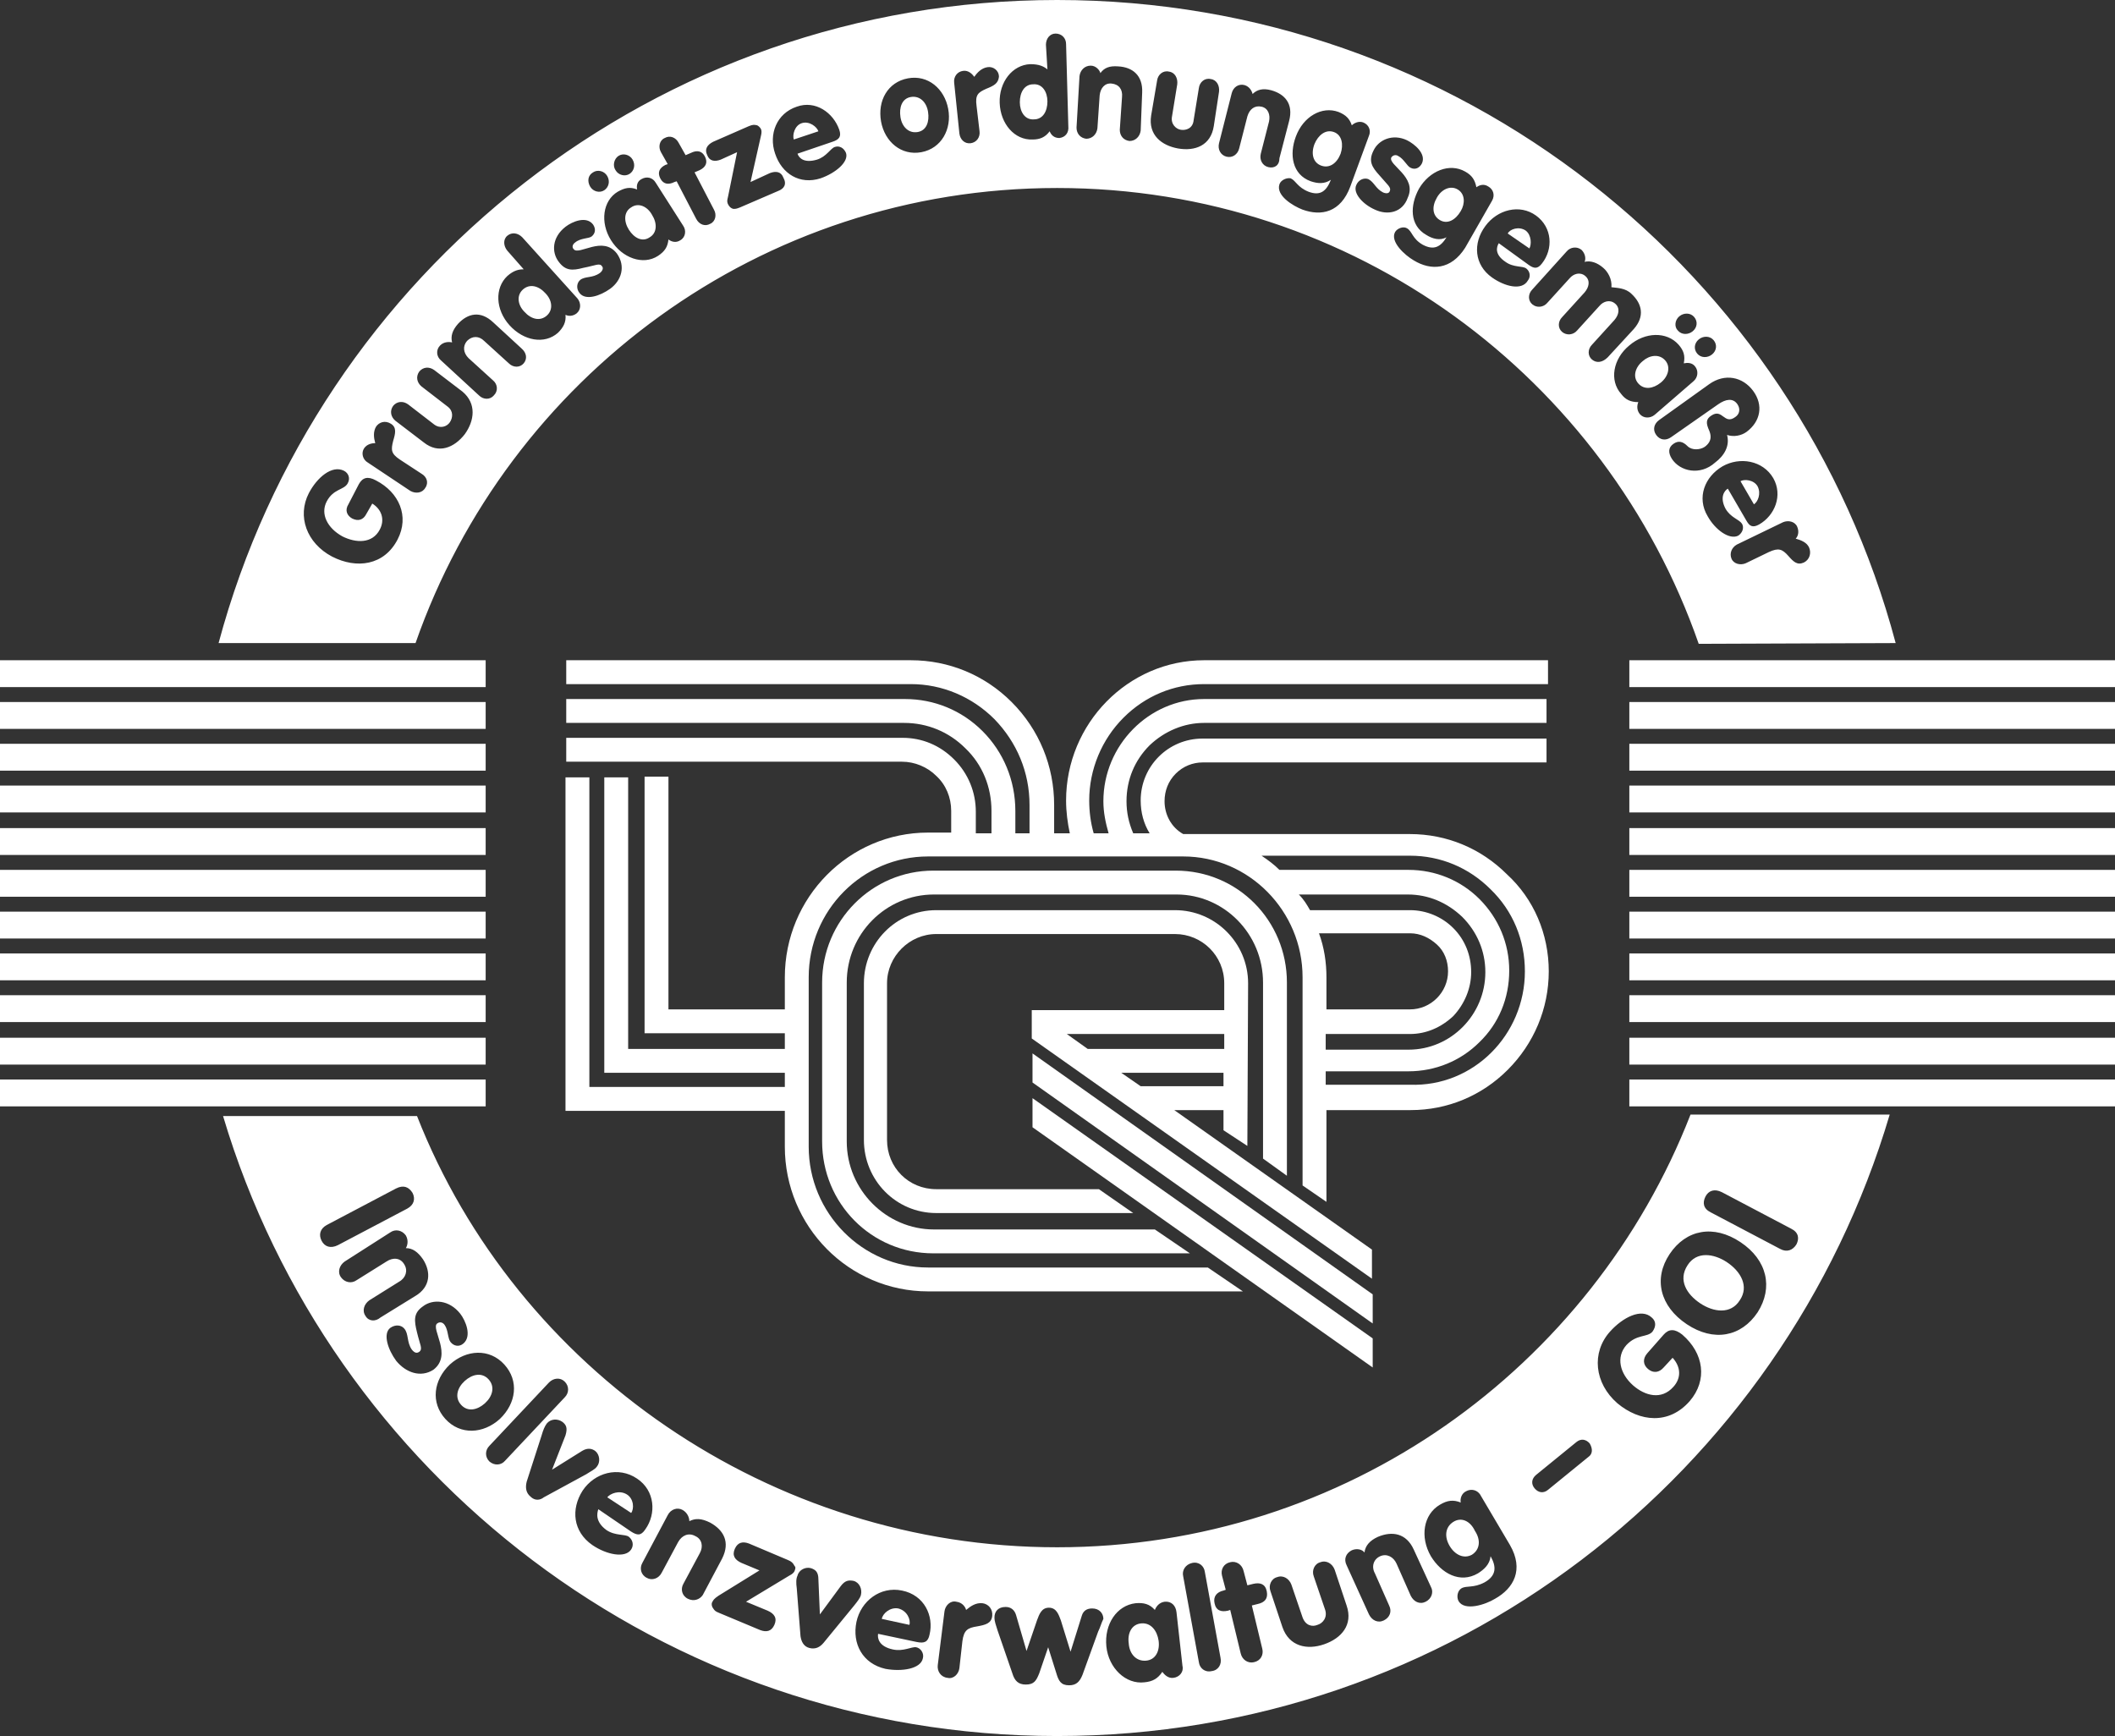 <?xml version="1.0" encoding="utf-8"?>
<!-- Generator: Adobe Illustrator 24.3.0, SVG Export Plug-In . SVG Version: 6.00 Build 0)  -->
<svg version="1.1" xmlns="http://www.w3.org/2000/svg" xmlns:xlink="http://www.w3.org/1999/xlink" x="0px" y="0px"
	 viewBox="0 0 283.5 232.7" style="enable-background:new 0 0 283.5 232.7;" xml:space="preserve">
<rect x="0" y="0" width="283.5" height="232.7" fill="#333333" stroke="none"/>
<style type="text/css">
	.st0{fill:#FFFFFF;}
</style>
<g id="Ebene_2">
</g>
<g id="Ebene_1">
</g>
<g id="Ebene_3">
	<g>
		<g>
			<g>
				<g>
					<rect x="218.4" y="88.5" class="st0" width="65.1" height="3.6"/>
					<rect x="218.4" y="94.1" class="st0" width="65.1" height="3.6"/>
					<rect x="218.4" y="99.7" class="st0" width="65.1" height="3.6"/>
					<rect x="218.4" y="105.3" class="st0" width="65.1" height="3.6"/>
					<rect x="218.4" y="111" class="st0" width="65.1" height="3.6"/>
					<rect x="218.4" y="116.6" class="st0" width="65.1" height="3.6"/>
					<rect x="218.4" y="122.2" class="st0" width="65.1" height="3.6"/>
					<rect x="218.4" y="127.8" class="st0" width="65.1" height="3.6"/>
					<rect x="218.4" y="133.4" class="st0" width="65.1" height="3.6"/>
					<rect x="218.4" y="139.1" class="st0" width="65.1" height="3.6"/>
					<rect x="218.4" y="144.7" class="st0" width="65.1" height="3.6"/>
				</g>
				<g>
					<rect y="88.5" class="st0" width="65.1" height="3.6"/>
					<rect y="94.1" class="st0" width="65.1" height="3.6"/>
					<rect y="99.7" class="st0" width="65.1" height="3.6"/>
					<rect y="105.3" class="st0" width="65.1" height="3.6"/>
					<rect y="111" class="st0" width="65.1" height="3.6"/>
					<rect y="116.6" class="st0" width="65.1" height="3.6"/>
					<rect y="122.2" class="st0" width="65.1" height="3.6"/>
					<rect y="127.8" class="st0" width="65.1" height="3.6"/>
					<rect y="133.4" class="st0" width="65.1" height="3.6"/>
					<rect y="139.1" class="st0" width="65.1" height="3.6"/>
					<rect y="144.7" class="st0" width="65.1" height="3.6"/>
				</g>
			</g>
		</g>
		<polygon class="st0" points="184,183.3 184,179.4 138.4,147.2 138.4,151.1 184,183.3 		"/>
		<path class="st0" d="M159.5,168l-4.7-3.2l-29.6,0c-6.4,0-11.7-5.3-11.7-11.8v-21.3c0-6.5,5.2-11.8,11.7-11.8h32.5
			c6.4,0,11.6,5.3,11.6,11.8l0,23.6l3.2,2.3l0-25.9c0-8.3-6.6-15-14.9-15h-32.5c-8.2,0-14.9,6.7-14.9,15V153c0,8.3,6.6,15,14.9,15
			L159.5,168z"/>
		<polygon class="st0" points="184,177.4 184,173.5 138.4,141.2 138.4,145.1 184,177.4 		"/>
		<path class="st0" d="M164.1,135.4l0-3.6c0-3.7-3-6.6-6.6-6.6h-32c-3.6,0-6.6,3-6.6,6.6v21c0,3.7,2.9,6.6,6.6,6.6l21.8,0l4.6,3.2
			l-26.4,0c-5.4,0-9.7-4.4-9.7-9.8v-21c0-5.4,4.3-9.8,9.7-9.8h32c5.4,0,9.8,4.4,9.8,9.8l-0.1,21.8l-3.2-2.1l0-2.7h-6.6l26.5,18.7
			v3.9l-45.6-32.2v-0.6v-3.2v0h0.1l0,0H164.1 M164,143.8h-13.7l2.6,1.8v0H164L164,143.8 M164.1,138.6H143l2.8,2h18.3V138.6z"/>
		<path class="st0" d="M207.6,130.2c0,5-2,9.7-5.5,13.2c-3.5,3.5-8.1,5.4-13,5.4h-11.3l0,12.3l-3.2-2.2l0-27.9
			c0-8.9-7.2-16.2-16-16.2h-34.2c-8.8,0-16,7.2-16,16.2v22.7c0,8.9,7.2,16.2,16,16.2l37.5,0l4.7,3.2l-42.2,0
			c-10.6,0-19.2-8.7-19.2-19.4v-4.8l-27.8,0l-1.6,0v-1.6l0-43.1h3.2l0,41.5l26.2,0v-1.9l-22.6,0h-1.6v-1.6v-38h3.2v36.4l21,0v-2.1
			l-17.2,0h-1.6v-1.6l0-32.8l3.2,0l0,31.2l15.6,0V131c0-10.7,8.6-19.4,19.2-19.4h3.1v-2.9c0-1.8-0.7-3.5-2-4.7
			c-1.2-1.2-2.9-1.9-4.6-1.9H75.9v-3.2H121c2.6,0,5,1,6.9,2.9c1.9,1.9,2.9,4.4,2.9,7v2.9h2.1v-3c0-3.2-1.2-6.2-3.5-8.4
			c-2.2-2.2-5.1-3.4-8.2-3.4H75.9v-3.2h45.4c3.9,0,7.6,1.5,10.4,4.3c2.8,2.8,4.4,6.6,4.4,10.7v3h1.9v-3.8c0-4.4-1.7-8.4-4.7-11.5
			c-3-3-7-4.7-11.2-4.7H75.9v-3.2h46.2c5.1,0,9.9,2,13.5,5.6c3.7,3.7,5.7,8.6,5.7,13.8v3.8h2.1c-0.3-1.4-0.5-2.9-0.5-4.4
			c0-10.3,8.3-18.8,18.5-18.8h46.1v3.2h-46.1c-4.1,0-7.9,1.6-10.8,4.5c-2.9,2.9-4.6,6.9-4.6,11.1c0,1.5,0.2,3,0.6,4.4h2
			c-0.4-1.4-0.7-2.8-0.7-4.3c0-7.5,6.1-13.7,13.5-13.7h45.9v3.2h-45.9c-2.7,0-5.3,1.1-7.3,3c-2,2-3.1,4.6-3.1,7.5
			c0,1.5,0.3,2.9,0.9,4.3h2.2c-0.8-1.3-1.2-2.8-1.2-4.4c0-4.6,3.7-8.3,8.3-8.3h46.1v3.2h-46.1c-1.3,0-2.6,0.5-3.6,1.5
			c-1,1-1.5,2.3-1.5,3.7c0,1.8,0.9,3.5,2.5,4.4H189c4.9,0,9.5,1.9,13,5.4C205.6,120.5,207.6,125.2,207.6,130.2 M175.6,122H189
			c2.2,0,4.3,0.9,5.8,2.4c1.6,1.6,2.4,3.7,2.4,5.9c0,2.2-0.9,4.3-2.4,5.9c-1.6,1.5-3.6,2.4-5.8,2.4h-11.3v2.1h11.1
			c5.7,0,10.3-4.7,10.3-10.4c0-2.8-1.1-5.4-3.1-7.4c-2-1.9-4.5-3-7.3-3h-14.6C174.8,120.6,175.2,121.3,175.6,122 M177.8,131l0,4.3
			H189c2.8,0,5.1-2.3,5.1-5.1c0-1.4-0.5-2.7-1.5-3.6c-1-0.9-2.2-1.5-3.6-1.5h-12.2C177.5,127,177.8,129,177.8,131 M204.4,130.2
			c0-4.2-1.6-8.1-4.6-11c-2.9-2.9-6.7-4.5-10.8-4.5h-19.9c0.9,0.6,1.7,1.2,2.4,1.9h17.3c3.6,0,7,1.4,9.5,3.9c2.6,2.6,4,6,4,9.6
			c0,3.7-1.4,7.1-4,9.6c-2.5,2.5-5.9,3.9-9.5,3.9h-11.1l0,1.8H189C197.5,145.7,204.4,138.7,204.4,130.2z"/>
		<g>
			<path class="st0" d="M194.8,204c-1.1,0.7-1.2,2-0.5,3.2c0.7,1.2,1.9,1.8,3,1.2c1.1-0.7,1.2-2,0.4-3.2
				C197.1,203.9,195.9,203.3,194.8,204z"/>
			<path class="st0" d="M84,200.3c-1-0.6-2.2-0.1-2.6,0.4l3.2,2.1C85,202.3,85,200.9,84,200.3z"/>
			<path class="st0" d="M120.4,215.6c-1.1-0.2-2.1,0.7-2.2,1.4l3.7,0.8C122.1,217.1,121.6,215.9,120.4,215.6z"/>
			<path class="st0" d="M62.3,185.1c-1,0.9-1.4,2.2-0.5,3.2c0.9,1,2.2,0.7,3.2-0.2c1-0.9,1.4-2.2,0.5-3.2
				C64.6,183.9,63.3,184.2,62.3,185.1z"/>
			<path class="st0" d="M231.5,169.2c-1.8-1.2-4.1-1.5-5.3,0.4c-1.3,2-0.1,3.9,1.7,5.1c1.8,1.2,4.1,1.5,5.3-0.4
				C234.5,172.4,233.3,170.4,231.5,169.2z"/>
			<path class="st0" d="M226.6,149.4c-13.2,33.9-46.2,58-84.9,58c-38.5,0-72.5-23.9-85.8-57.8h-26c14.3,48,59.1,83.1,111.8,83.1
				c52.8,0,97.3-35.1,111.6-83.3L226.6,149.4z M43.1,166.3c-0.4-0.8-0.2-1.6,0.7-2.1l9.3-4.9c1-0.5,1.7-0.2,2.2,0.6
				c0.4,0.8,0.2,1.6-0.7,2.1l-9.3,4.9C44.3,167.4,43.5,167.1,43.1,166.3z M49,176.4c-0.5-0.7-0.2-1.6,0.5-2.1l4-2.5
				c0.9-0.5,1.2-1.5,0.7-2.3c-0.5-0.9-1.5-1-2.4-0.4l-4,2.5c-0.7,0.5-1.6,0.3-2.1-0.4c-0.5-0.7-0.2-1.6,0.5-2.1l6.1-3.9
				c0.7-0.5,1.6-0.3,2.1,0.4c0.4,0.7,0.2,1.4,0,1.7c0.9,0,1.6,0.5,2.3,1.5c1.1,1.7,1,3.7-1,4.9l-4.7,2.9
				C50.3,177.2,49.4,177.1,49,176.4z M53.1,182.4c-1.1-1.5-1.8-3.6-0.8-4.4c0.7-0.5,1.5-0.4,1.9,0.1c0.6,0.7,0.3,1.8,1,2.8
				c0.4,0.5,0.7,0.5,1,0.3c0.5-0.4,0.1-0.9-0.3-2.6c-0.4-1.6-0.5-2.6,0.8-3.5c1.3-1,3.5-0.9,5,1c0.7,0.9,1.6,3,0.4,4
				c-0.6,0.5-1.3,0.3-1.7-0.2c-0.4-0.5-0.3-1.6-0.8-2.3c-0.2-0.3-0.6-0.5-1-0.2c-0.9,0.7,2.1,4.2-0.5,6.2
				C56.4,184.7,54.4,184,53.1,182.4z M59.7,190.2c-2-2.2-1.6-5.2,0.6-7.3c2.2-2,5.3-2.2,7.3,0c2,2.2,1.6,5.2-0.6,7.3
				C64.8,192.2,61.7,192.4,59.7,190.2z M65.6,195.9c-0.6-0.6-0.6-1.5,0-2.1l8-8.5c0.6-0.6,1.5-0.7,2.1-0.1c0.6,0.6,0.6,1.5,0,2.1
				l-8,8.5C67.2,196.4,66.3,196.5,65.6,195.9z M71.1,200.6c-0.6-0.5-0.7-1.2-0.5-2l2-6.2c0.2-0.7,0.4-1.2,0.7-1.6
				c0.5-0.6,1.4-0.7,2.1-0.2c0.5,0.4,0.7,0.8,0.4,1.8L74,197l0,0l4-2.5c0.8-0.5,1.4-0.3,1.8,0c0.6,0.5,0.7,1.5,0.2,2.1
				c-0.3,0.4-0.8,0.6-1.4,1l-5.7,3.1C72.4,201.1,71.7,201.2,71.1,200.6z M81.3,205.1c1.2,0.8,2.5,0.5,3,0.9c0.5,0.4,0.7,1.1,0.3,1.7
				c-0.8,1.2-3.3,0.7-5.2-0.6c-2.6-1.8-2.9-4.8-1.3-7.3c1.6-2.4,4.8-3.3,7.3-1.6c2.4,1.6,2.6,4.7,1.1,6.8c-0.6,0.9-1.1,0.8-1.9,0.3
				l-4.4-3C80,202.9,79.8,204,81.3,205.1z M92.2,214.3c-0.8-0.4-1-1.3-0.6-2l2.2-4.1c0.5-0.9,0.3-1.9-0.6-2.3
				c-0.9-0.5-1.8-0.1-2.3,0.8l-2.2,4.1c-0.4,0.8-1.3,1.1-2,0.7c-0.8-0.4-1-1.3-0.6-2l3.4-6.4c0.4-0.8,1.3-1.1,2-0.7
				c0.7,0.4,0.9,1.1,0.9,1.5c0.8-0.4,1.6-0.4,2.8,0.2c1.8,1,2.7,2.6,1.6,4.8l-2.6,4.9C93.8,214.4,93,214.7,92.2,214.3z M106.5,210.6
				c-0.1,0.2-0.3,0.4-0.7,0.6l-5.8,3.5l2.9,1.2c0.9,0.4,1.3,1,0.9,1.9c-0.4,0.9-1.1,1-1.9,0.7l-5.5-2.3c-0.5-0.2-0.6-0.3-0.8-0.6
				c-0.3-0.4-0.2-0.8-0.1-0.9c0.1-0.2,0.2-0.4,0.8-0.8l5.5-3.4l-2.4-1c-0.9-0.4-1.3-1-0.9-1.9c0.4-0.9,1.1-1,1.9-0.7l5.2,2.2
				c0.5,0.2,0.7,0.4,0.9,0.8C106.7,210.1,106.6,210.3,106.5,210.6z M110.4,220.2c-0.5,0.6-1.1,0.9-1.9,0.7c-0.8-0.2-1.1-0.9-1.2-1.6
				l-0.5-6.4c-0.1-0.7-0.1-1.3,0.1-1.7c0.2-0.8,1.1-1.2,1.8-1c0.6,0.2,1,0.5,1,1.5l0.2,4.7l0,0l2.8-3.8c0.6-0.8,1.1-0.8,1.7-0.7
				c0.8,0.2,1.2,1.1,1,1.9c-0.1,0.4-0.5,0.9-0.9,1.4L110.4,220.2z M124.6,219.1c-0.2,1-0.7,1.2-1.7,1l-5.2-1.1
				c-0.1,0.6,0.1,1.7,2,2.1c1.4,0.3,2.5-0.4,3.1-0.3c0.6,0.1,1.1,0.8,0.9,1.5c-0.3,1.4-2.8,1.8-5,1.4c-3.1-0.7-4.5-3.4-3.9-6.3
				c0.6-2.8,3.2-4.8,6.1-4.2C123.9,213.8,125.2,216.6,124.6,219.1z M133,216.6c-0.1,1-0.9,1.2-2,1.4c-1.3,0.2-1.8,0.5-2,2l-0.4,3.6
				c-0.1,0.8-0.8,1.5-1.6,1.3c-0.9-0.1-1.4-0.9-1.3-1.7l0.9-7.2c0.1-0.8,0.8-1.5,1.6-1.3c0.8,0.1,1.2,0.7,1.3,1.1
				c0.6-0.5,1.3-1,2.2-0.9C132.5,215,133.1,215.7,133,216.6z M147.2,218.7l-2.1,5.8c-0.4,1-0.9,1.4-1.8,1.4c-1.1,0-1.4-0.6-1.7-1.6
				l-1.1-3.5l0,0l-1.2,3.5c-0.4,1-0.7,1.5-1.8,1.5c-1,0-1.5-0.5-1.8-1.5l-2-5.8c-0.2-0.7-0.4-1.1-0.4-1.7c0-0.8,0.5-1.4,1.5-1.4
				c0.7,0,1.2,0.4,1.4,1.1l1.4,4.8l0,0l1.4-4.1c0.3-0.8,0.6-1.7,1.6-1.7s1.3,0.9,1.6,1.7l1.3,4.2l0,0l1.5-4.8c0.2-0.7,0.7-1,1.4-1
				c1,0,1.5,0.7,1.5,1.4C147.6,217.6,147.5,218.1,147.2,218.7z M157.3,224.9c-0.7,0.1-1.2-0.4-1.5-0.8c-0.6,0.9-1.3,1.3-2.4,1.4
				c-2.5,0.3-4.8-1.9-5.1-4.8c-0.3-3,1.4-5.5,3.9-5.8c1.1-0.1,1.9,0.1,2.6,0.9c0.2-0.5,0.6-1,1.3-1.1c0.9-0.1,1.5,0.5,1.6,1.4
				l0.8,7.2C158.7,224.1,158.1,224.8,157.3,224.9z M162.4,224c-0.9,0.2-1.6-0.4-1.7-1.2l-2.1-11.5c-0.2-0.8,0.3-1.6,1.2-1.8
				c0.9-0.2,1.6,0.4,1.7,1.2l2.1,11.5C163.8,223.1,163.3,223.9,162.4,224z M168.6,215l-0.8,0.2l1.4,5.8c0.2,0.8-0.2,1.6-1.1,1.8
				c-0.8,0.2-1.6-0.3-1.8-1.2l-1.4-5.8l-0.3,0.1c-0.9,0.2-1.6,0-1.8-1c-0.2-0.9,0.3-1.5,1.2-1.7l0.3-0.1l-0.5-1.9
				c-0.2-0.8,0.2-1.6,1.1-1.8c0.8-0.2,1.6,0.3,1.8,1.2l0.5,1.9l0.8-0.2c0.9-0.2,1.6,0,1.8,1C170,214.3,169.5,214.8,168.6,215z
				 M177.5,220.4c-2.3,0.8-4.7,0.3-5.6-2.3l-1.6-4.8c-0.3-0.8,0.1-1.7,0.9-1.9c0.8-0.3,1.6,0.2,1.9,1l1.5,4.4c0.4,1.1,1.3,1.3,2,1
				c0.7-0.2,1.4-1,1-2.1l-1.5-4.4c-0.3-0.8,0.1-1.7,0.9-1.9c0.8-0.3,1.6,0.2,1.9,1l1.6,4.8C181.4,217.8,179.8,219.6,177.5,220.4z
				 M191.1,214.7c-0.8,0.4-1.6,0-2-0.8l-1.9-4.3c-0.4-0.9-1.3-1.4-2.2-1c-0.9,0.4-1.2,1.4-0.7,2.3l1.9,4.3c0.4,0.8,0.1,1.6-0.7,2
				c-0.8,0.4-1.6,0-2-0.8l-3-6.6c-0.4-0.8-0.1-1.6,0.7-2c0.7-0.3,1.4-0.1,1.7,0.3c0.1-0.9,0.7-1.6,1.8-2.1c1.9-0.8,3.8-0.5,4.8,1.7
				l2.3,5C192.2,213.4,191.9,214.3,191.1,214.7z M200.4,214.3c-1.3,0.8-4.1,1.7-4.9,0.3c-0.3-0.6-0.1-1.4,0.4-1.7
				c0.7-0.4,1.6,0,3.1-0.8c1.6-0.9,1.6-2.1,0.8-3.5l0,0c-0.1,1.1-0.9,1.8-1.7,2.3c-2.4,1.4-4.9,0-6.3-2.3c-1.5-2.6-1-5.6,1.2-6.9
				c1-0.6,1.8-0.7,2.8-0.3c-0.1-0.5,0.1-1.2,0.7-1.5c0.7-0.4,1.6-0.2,2,0.6l3.9,6.6C204.3,210.4,202.9,212.9,200.4,214.3z
				 M212.9,195.3l-5.4,4.4c-0.6,0.5-1.3,0.4-1.8-0.2c-0.5-0.6-0.4-1.3,0.2-1.8l5.4-4.4c0.6-0.5,1.3-0.4,1.8,0.2
				C213.5,194.2,213.5,194.9,212.9,195.3z M226.5,187.8c-2.8,3.2-6.7,2.8-9.7,0.3c-3.1-2.7-3.5-6.8-1-9.6c1.7-1.9,4.2-3.2,5.6-1.9
				c0.6,0.5,0.6,1.2,0.1,1.9c-0.7,0.8-2.1,0.3-3.5,1.8c-1.4,1.6-0.9,3.8,0.9,5.4c1.6,1.4,3.8,2,5.4,0.2c1.1-1.2,1-2.7-0.1-3.9
				l-1.2,1.3c-0.6,0.7-1.4,0.8-2.1,0.2c-0.7-0.6-0.7-1.4-0.1-2.1l2.2-2.5c0.7-0.8,1.5-0.8,2.5,0C228.4,181.4,228.9,185,226.5,187.8z
				 M235.6,175.9c-2.2,3.3-5.9,4-9.5,1.6c-3.6-2.4-4.5-6.1-2.3-9.4c2.2-3.3,5.9-4,9.5-1.6C236.9,168.9,237.7,172.6,235.6,175.9z
				 M238.6,167.4l-9.3-4.9c-1-0.5-1.1-1.3-0.7-2.1c0.4-0.8,1.2-1.1,2.2-0.6l9.3,4.9c1,0.5,1.1,1.3,0.7,2.1
				C240.3,167.6,239.5,167.9,238.6,167.4z"/>
			<path class="st0" d="M153,217.6c-1.3,0.1-1.9,1.3-1.7,2.7c0.1,1.4,1,2.4,2.3,2.3c1.3-0.1,1.9-1.3,1.7-2.7
				C155.1,218.6,154.3,217.5,153,217.6z"/>
		</g>
		<g>
			<path class="st0" d="M138.5,11.3c-1.2,0-1.8,1.1-1.8,2.4c0,1.3,0.7,2.4,1.9,2.3c1.2,0,1.8-1.1,1.8-2.4
				C140.4,12.3,139.7,11.2,138.5,11.3z"/>
			<path class="st0" d="M122.1,13c-1.2,0.2-1.6,1.4-1.4,2.7c0.2,1.3,1.1,2.2,2.3,2c1.2-0.2,1.6-1.4,1.4-2.7S123.3,12.8,122.1,13z"/>
			<path class="st0" d="M178.8,17.7c-1.1-0.4-2.1,0.4-2.6,1.6c-0.5,1.3-0.2,2.5,0.9,2.9c1.1,0.4,2.1-0.3,2.6-1.6
				C180.1,19.4,179.9,18.1,178.8,17.7z"/>
			<path class="st0" d="M195.4,25.4c-1-0.6-2.2,0-2.8,1.1c-0.7,1.2-0.6,2.4,0.4,3c1,0.6,2.1,0,2.8-1.2
				C196.4,27.3,196.4,26,195.4,25.4z"/>
			<path class="st0" d="M107.5,16.5c-1,0.3-1.3,1.6-1.1,2.2l3.3-1.1C109.5,17,108.5,16.2,107.5,16.5z"/>
			<path class="st0" d="M204.5,30.9c-0.9-0.6-2.1-0.2-2.4,0.4l2.9,2C205.3,32.8,205.3,31.5,204.5,30.9z"/>
			<path class="st0" d="M70.1,38.8c-0.9,0.8-0.7,2.1,0.2,3c0.9,1,2.1,1.3,3,0.5c0.9-0.8,0.7-2.1-0.2-3C72.2,38.3,71,38,70.1,38.8z"
				/>
			<path class="st0" d="M84.6,27.8c-1,0.6-1,1.9-0.3,3c0.7,1.1,1.8,1.7,2.8,1c1-0.6,1-1.9,0.3-3C86.8,27.7,85.6,27.1,84.6,27.8z"/>
			<path class="st0" d="M141.7,0C87.9,0,42.6,36.6,29.3,86.2l26.4,0c12.4-35.5,46.2-61,86-61c39.8,0,73.6,25.5,86,61.1l26.4-0.1
				C240.9,36.6,195.6,0,141.7,0z M229.7,45.6c0.5,0.6,0.4,1.4-0.2,1.9c-0.6,0.5-1.5,0.5-2-0.1c-0.5-0.6-0.4-1.4,0.2-1.9
				C228.3,45,229.2,45,229.7,45.6z M225.1,42.4c0.6-0.5,1.5-0.5,2,0.1s0.4,1.4-0.2,1.9c-0.6,0.5-1.5,0.5-2-0.1
				C224.4,43.8,224.5,42.9,225.1,42.4z M82.9,20.9c0.6-0.4,1.5-0.2,1.9,0.5c0.4,0.7,0.2,1.5-0.4,1.9c-0.6,0.4-1.5,0.2-1.9-0.5
				C82.1,22.2,82.3,21.3,82.9,20.9z M79.5,23.1c0.6-0.4,1.5-0.2,1.9,0.5c0.4,0.7,0.2,1.5-0.4,1.9c-0.6,0.4-1.5,0.2-1.9-0.5
				C78.7,24.3,78.8,23.5,79.5,23.1z M53.3,72.3c-1.8,3.5-5.5,4-8.8,2.3c-3.4-1.8-4.7-5.4-3.1-8.5c1.1-2.1,3.1-3.8,4.7-3
				c0.6,0.3,0.9,1,0.5,1.7c-0.5,0.9-1.9,0.7-2.8,2.4c-0.9,1.7,0.1,3.6,2.1,4.7c1.8,0.9,4,1,5-0.9c0.7-1.3,0.3-2.7-1-3.5l-0.8,1.4
				c-0.4,0.8-1.1,1-1.9,0.6c-0.7-0.4-1-1.1-0.5-1.9l1.4-2.7c0.5-0.9,1.2-1.1,2.3-0.5C53.5,66,54.9,69.2,53.3,72.3z M57,65.4
				c-0.4,0.7-1.3,0.8-2,0.4L49.3,62c-0.7-0.4-0.9-1.3-0.5-1.9c0.4-0.6,1.1-0.7,1.5-0.7c-0.2-0.7-0.3-1.5,0.1-2.2
				c0.4-0.6,1.2-0.9,2-0.4c0.8,0.5,0.6,1.3,0.3,2.3c-0.3,1.2-0.3,1.7,0.9,2.5l2.9,1.9C57.2,63.9,57.5,64.7,57,65.4z M62.3,58.2
				c-1.4,1.8-3.5,2.7-5.5,1.1l-3.8-2.9c-0.6-0.5-0.8-1.3-0.3-2c0.5-0.6,1.3-0.7,2-0.2l3.5,2.7c0.8,0.6,1.7,0.3,2.1-0.3
				c0.4-0.6,0.5-1.5-0.3-2.1l-3.5-2.7c-0.6-0.5-0.8-1.3-0.3-2c0.5-0.6,1.3-0.7,2-0.2l3.8,2.9C63.9,54.1,63.6,56.4,62.3,58.2z
				 M70.2,48.7c-0.5,0.6-1.4,0.6-2,0l-3.3-3c-0.7-0.7-1.6-0.7-2.3,0c-0.6,0.7-0.5,1.6,0.2,2.3l3.3,3c0.6,0.5,0.7,1.4,0.1,2
				c-0.5,0.6-1.4,0.6-2,0l-5.1-4.7c-0.6-0.5-0.7-1.4-0.1-2c0.5-0.5,1.2-0.5,1.6-0.4c-0.2-0.8,0-1.6,0.8-2.5c1.3-1.4,3-1.8,4.7-0.2
				l3.8,3.5C70.6,47.3,70.7,48.1,70.2,48.7z M77.3,42c-0.5,0.4-1.1,0.4-1.5,0.2c0.1,1-0.3,1.7-1,2.4c-1.8,1.6-4.6,1.1-6.5-1
				c-1.9-2.1-2-5-0.3-6.6c0.9-0.8,1.6-0.9,2.2-0.9L68,33.6c-0.5-0.6-0.6-1.5,0-2c0.6-0.5,1.4-0.4,2,0.2l7.4,8.2
				C77.9,40.6,77.9,41.5,77.3,42z M81.8,38.7c-1.4,1-3.3,1.6-4.1,0.6c-0.5-0.6-0.4-1.4,0.1-1.8c0.7-0.5,1.6-0.2,2.6-0.9
				c0.4-0.3,0.5-0.7,0.3-0.9c-0.3-0.5-0.9-0.1-2.5,0.2c-1.5,0.4-2.4,0.4-3.3-0.8c-1-1.3-0.9-3.3,0.9-4.7c0.9-0.7,2.8-1.5,3.7-0.3
				c0.4,0.6,0.3,1.2-0.2,1.6c-0.4,0.3-1.5,0.2-2.2,0.8c-0.3,0.2-0.5,0.6-0.2,0.9c0.7,0.9,3.9-1.9,5.8,0.6
				C83.9,35.7,83.3,37.6,81.8,38.7z M91.2,32.2c-0.6,0.4-1.2,0.2-1.6-0.1c-0.1,1-0.5,1.6-1.4,2.2c-2,1.3-4.8,0.3-6.3-2.1
				c-1.5-2.4-1.1-5.3,0.9-6.5c0.9-0.5,1.6-0.7,2.6-0.3c-0.1-0.5,0-1.1,0.6-1.4c0.7-0.4,1.5-0.2,1.9,0.5l3.7,5.8
				C92,30.9,91.9,31.8,91.2,32.2z M95.2,30c-0.7,0.4-1.5,0.1-1.9-0.7l-2.6-5l-0.3,0.1c-0.8,0.4-1.5,0.3-1.9-0.5
				c-0.4-0.8-0.1-1.4,0.7-1.8l0.3-0.1l-0.9-1.6c-0.4-0.7-0.2-1.6,0.5-1.9c0.7-0.4,1.5-0.1,1.9,0.7l0.9,1.6l0.7-0.3
				c0.8-0.4,1.5-0.3,1.9,0.5c0.4,0.8,0.1,1.4-0.7,1.8l-0.7,0.3l2.6,5C96.1,28.8,95.9,29.7,95.2,30z M104.3,25.6l-5.1,2.2
				c-0.5,0.2-0.6,0.2-0.9,0.2c-0.4-0.1-0.6-0.4-0.7-0.6c-0.1-0.2-0.2-0.4,0-1.1l1.2-5.9l-2.2,1c-0.8,0.3-1.5,0.2-1.8-0.6
				c-0.4-0.8,0-1.4,0.8-1.8l4.8-2.1c0.5-0.2,0.7-0.2,1.1-0.1c0.2,0.1,0.4,0.3,0.5,0.5c0.1,0.2,0.1,0.5,0,0.9l-1.4,6.2l2.6-1.2
				c0.8-0.3,1.5-0.2,1.8,0.6C105.5,24.7,105.1,25.3,104.3,25.6z M110,23.9c-2.8,0.9-5.2-0.6-6.1-3.3c-0.9-2.6,0.2-5.4,2.9-6.3
				c2.5-0.9,4.9,0.8,5.7,3.1c0.3,0.9,0,1.3-0.9,1.6l-4.7,1.6c0.2,0.6,0.9,1.3,2.6,0.8c1.3-0.4,1.8-1.5,2.4-1.7
				c0.6-0.2,1.2,0.1,1.5,0.8C113.8,21.7,112,23.2,110,23.9z M123.5,20.4c-2.7,0.5-4.9-1.4-5.4-4.1c-0.5-2.8,0.9-5.3,3.6-5.8
				c2.7-0.5,4.9,1.4,5.4,4.1C127.6,17.3,126.2,19.9,123.5,20.4z M132.2,11.9c-1.1,0.5-1.5,0.8-1.3,2.3l0.4,3.4
				c0.1,0.8-0.4,1.5-1.2,1.6c-0.8,0.1-1.4-0.5-1.5-1.3l-0.7-6.8c-0.1-0.8,0.4-1.5,1.2-1.6c0.7-0.1,1.2,0.4,1.5,0.8
				c0.4-0.6,1-1.2,1.8-1.3c0.7-0.1,1.5,0.4,1.5,1.3C133.8,11.2,133.2,11.5,132.2,11.9z M142,18.5c-0.7,0-1.1-0.4-1.3-0.9
				c-0.6,0.8-1.3,1.1-2.3,1.1c-2.4,0.1-4.3-2.1-4.4-4.9c-0.1-2.8,1.7-5.1,4.1-5.2c1.2,0,1.8,0.3,2.3,0.7L140.2,6
				c0-0.8,0.5-1.5,1.3-1.5c0.8,0,1.4,0.6,1.4,1.4l0.3,11C143.3,17.8,142.8,18.4,142,18.5z M152.9,17.5c-0.1,0.8-0.7,1.4-1.5,1.4
				c-0.8-0.1-1.3-0.7-1.3-1.5l0.3-4.4c0.1-1-0.4-1.7-1.4-1.8c-0.9-0.1-1.5,0.6-1.6,1.6l-0.3,4.4c-0.1,0.8-0.7,1.4-1.5,1.4
				c-0.8-0.1-1.3-0.7-1.3-1.5l0.4-6.9c0.1-0.8,0.7-1.4,1.5-1.4c0.7,0,1.2,0.6,1.3,1c0.5-0.7,1.2-1,2.4-0.9c1.9,0.1,3.3,1.2,3.2,3.5
				L152.9,17.5z M162.7,16.9c-0.4,2.6-2.5,3.4-4.8,3c-2.2-0.4-4-1.8-3.6-4.4l0.8-4.7c0.1-0.8,0.8-1.4,1.6-1.2
				c0.8,0.1,1.2,0.9,1.1,1.7l-0.7,4.3c-0.2,1,0.5,1.7,1.2,1.8c0.7,0.1,1.6-0.2,1.7-1.3l0.7-4.3c0.1-0.8,0.8-1.4,1.6-1.2
				c0.8,0.1,1.2,0.9,1.1,1.7L162.7,16.9z M170,22.4c-0.8-0.2-1.2-1-1-1.8l1.1-4.3c0.2-0.9-0.1-1.8-1-2c-0.9-0.2-1.6,0.3-1.9,1.3
				l-1.1,4.3c-0.2,0.8-0.9,1.3-1.7,1.1s-1.2-1-1-1.8l1.7-6.7c0.2-0.8,0.9-1.3,1.7-1.1c0.7,0.2,1,0.8,1.1,1.2
				c0.6-0.6,1.4-0.8,2.5-0.5c1.8,0.5,3,1.8,2.4,4.1l-1.3,5C171.5,22.2,170.8,22.6,170,22.4z M174.6,28.1c-1.3-0.5-3.6-1.9-3.1-3.4
				c0.2-0.6,1-0.9,1.5-0.8c0.7,0.3,0.9,1.2,2.4,1.8c1.6,0.6,2.4-0.1,3-1.6l0,0c-0.9,0.6-1.8,0.5-2.7,0.2c-2.5-0.9-2.9-3.6-2-6
				c1-2.7,3.5-4.1,5.7-3.3c1,0.4,1.5,0.9,1.8,1.8c0.3-0.3,0.9-0.6,1.5-0.4c0.8,0.3,1.1,1.1,0.8,1.8l-2.5,6.8
				C179.7,28.5,177.1,29,174.6,28.1z M184.3,28.1c-1.6-0.7-3-2.2-2.5-3.3c0.3-0.7,1-1,1.6-0.8c0.8,0.4,1,1.3,2,1.8
				c0.5,0.2,0.8,0.1,0.9-0.2c0.2-0.5-0.3-0.8-1.4-2.1c-1-1.1-1.5-1.9-0.8-3.3c0.7-1.5,2.6-2.3,4.5-1.4c1,0.5,2.6,1.8,2,3.1
				c-0.3,0.6-0.9,0.9-1.5,0.6c-0.5-0.2-0.9-1.2-1.7-1.6c-0.3-0.2-0.7-0.1-0.9,0.2c-0.5,1,3.5,2.6,2.2,5.4
				C188,28.5,186,28.9,184.3,28.1z M189.5,34.9c-1.2-0.7-3.2-2.5-2.5-3.8c0.3-0.5,1.1-0.8,1.6-0.5c0.7,0.4,0.7,1.4,2.1,2.2
				c1.5,0.8,2.4,0.3,3.2-1l0,0c-0.9,0.5-1.9,0.2-2.7-0.3c-2.3-1.3-2.2-4-1-6.2c1.4-2.4,4.1-3.5,6.2-2.3c0.9,0.5,1.3,1.1,1.5,2.1
				c0.4-0.3,1-0.5,1.6-0.1c0.7,0.4,0.9,1.2,0.5,1.9l-3.6,6.3C194.5,36.2,191.8,36.3,189.5,34.9z M200,37.2c-2.4-1.7-2.6-4.6-0.9-6.9
				c1.6-2.2,4.6-3,6.8-1.4c2.2,1.6,2.3,4.5,0.8,6.4c-0.6,0.8-1.1,0.7-1.8,0.2l-4-2.9c-0.3,0.5-0.6,1.5,0.9,2.5
				c1.1,0.8,2.3,0.5,2.8,0.9c0.5,0.4,0.6,1.1,0.2,1.6C204,39,201.7,38.4,200,37.2z M213.4,48.2c-0.6-0.5-0.6-1.4,0-2l3-3.3
				c0.6-0.7,0.8-1.6,0.1-2.2c-0.7-0.6-1.6-0.3-2.1,0.3l-3,3.3c-0.5,0.6-1.4,0.7-2,0.2c-0.6-0.5-0.6-1.4,0-2l3-3.3
				c0.6-0.7,0.8-1.6,0.1-2.2c-0.7-0.6-1.6-0.3-2.1,0.3l-3,3.3c-0.5,0.6-1.4,0.7-2,0.2c-0.6-0.5-0.6-1.4,0-2l4.6-5.1
				c0.5-0.6,1.4-0.7,2-0.2c0.5,0.5,0.6,1.2,0.4,1.6c0.8-0.2,1.7,0.1,2.5,0.8c0.6,0.5,1.2,1.5,1.1,2.6c0.8,0.1,1.9,0.1,2.7,0.9
				c1.4,1.3,1.8,3,0.3,4.7l-3.5,3.8C214.8,48.6,214,48.7,213.4,48.2z M219.8,55.5c-0.4-0.5-0.4-1.1-0.2-1.6c-1,0-1.7-0.3-2.3-1.1
				c-1.6-1.8-1.1-4.7,1.1-6.5c2.1-1.8,5-1.9,6.6-0.1c0.7,0.8,0.9,1.5,0.7,2.5c0.5-0.1,1.1-0.1,1.5,0.4c0.5,0.6,0.4,1.5-0.2,2
				l-5.2,4.5C221.2,56.1,220.3,56.1,219.8,55.5z M224.1,61.5c-0.5-0.8-0.5-1.5,0.2-2c0.7-0.5,1.3-0.3,1.9,0.3
				c0.6,0.6,1.7,0.5,2.3,0.1c1.1-0.8,0.8-1.7,0.6-2.2c-0.4-0.9-0.5-1.5,0.3-2c1.5-1,1.7,1.3,3.2,0.2c0.6-0.4,0.7-1.1,0.3-1.7
				c-0.6-0.9-1.6-0.7-2.6,0l-6.3,4.4c-0.7,0.5-1.5,0.4-2-0.3c-0.5-0.7-0.3-1.5,0.4-2l6.7-4.8c2.1-1.5,4.5-1,5.9,0.9
				c1.4,1.9,1,4.1-0.9,5.5c-0.7,0.5-1.7,0.7-2.6,0.4c0.4,1.5-0.4,2.8-1.6,3.7C227.9,63.8,225.2,63.2,224.1,61.5z M228.9,69.2
				c-1.5-2.5-0.4-5.3,2-6.7c2.3-1.3,5.4-0.8,6.8,1.6c1.3,2.3,0.2,5-1.9,6.2c-0.9,0.5-1.3,0.2-1.7-0.5l-2.5-4.3
				c-0.5,0.3-1.1,1.2-0.3,2.7c0.7,1.2,1.8,1.4,2.2,2c0.3,0.5,0.1,1.2-0.5,1.6C231.8,72.4,229.9,71,228.9,69.2z M241.8,75.4
				c-0.9,0.4-1.4-0.1-2.1-0.9c-0.8-0.9-1.3-1.1-2.6-0.5l-3.1,1.5c-0.7,0.3-1.6,0.1-1.9-0.6c-0.3-0.7,0-1.5,0.7-1.9L239,70
				c0.7-0.3,1.6-0.1,1.9,0.6c0.3,0.7,0.1,1.3-0.2,1.6c0.7,0.2,1.5,0.5,1.8,1.2C242.8,74.1,242.6,75,241.8,75.4z"/>
			<path class="st0" d="M235.6,65.2c-0.5-0.9-1.8-1-2.3-0.7l1.8,3.1C235.6,67.3,236.1,66.2,235.6,65.2z"/>
			<path class="st0" d="M220.2,48.4c-1,0.8-1.4,2.1-0.6,3c0.8,0.9,2,0.7,3-0.1c1-0.8,1.4-2.1,0.6-3
				C222.4,47.4,221.1,47.6,220.2,48.4z"/>
		</g>
	</g>
</g>
</svg>
